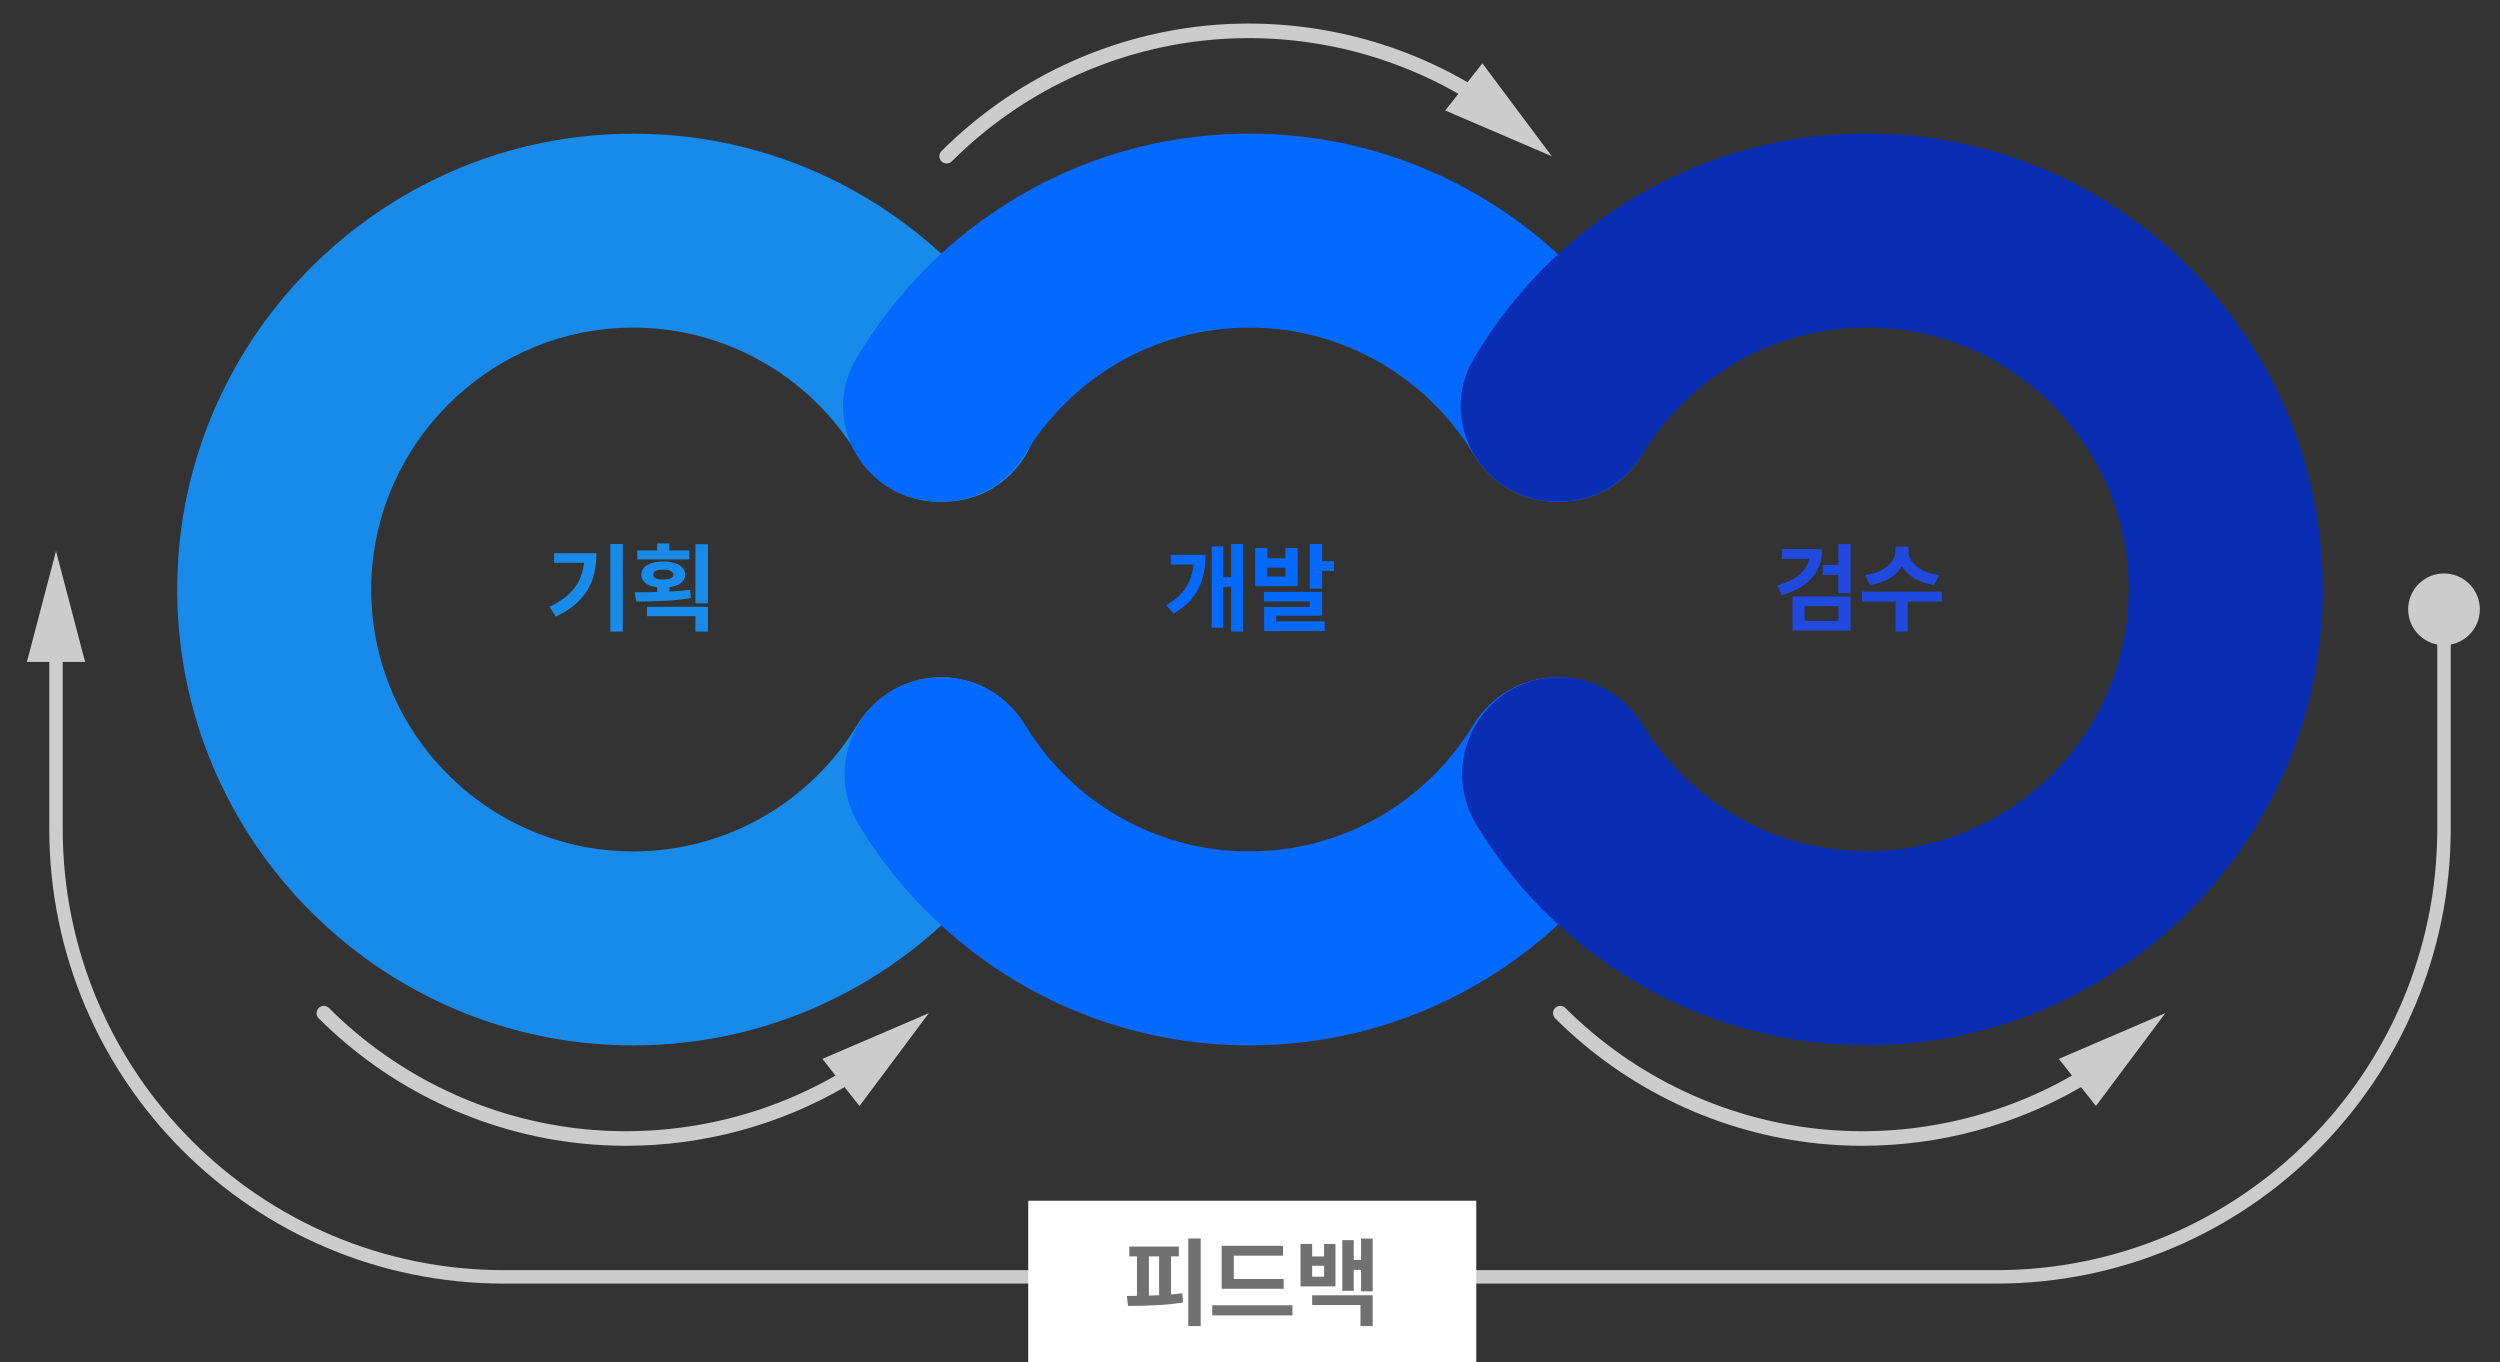 <svg width="558" height="304" viewBox="0 0 558 304" fill="none" xmlns="http://www.w3.org/2000/svg">
<rect x="0" y="0" width="558" height="304" fill="#333333" stroke="none"/>
<g style="mix-blend-mode:multiply">
<path d="M209.984 151.17C202.308 151.17 195.303 155.305 191.308 161.865C181.044 178.741 162.476 190.032 141.32 190.032C108.309 190.032 81.577 162.526 82.898 129.217C84.078 99.373 108.081 74.93 137.899 73.22C160.516 71.932 180.589 83.569 191.383 101.43C195.303 107.903 202.2 111.984 209.778 111.984H210.601C226.993 111.984 237.376 94.166 229.05 80.05C226.755 76.164 224.211 72.43 221.439 68.901C202.243 44.426 172.079 28.935 138.408 29.877C85.172 31.349 41.713 74.302 39.634 127.518C37.371 185.464 83.862 233.331 141.331 233.331C173.822 233.331 202.806 218.036 221.45 194.264C223.983 191.028 226.322 187.639 228.466 184.121C237.224 169.659 226.906 151.17 209.995 151.17H209.984Z" fill="#188BEA"/>
</g>
<g style="mix-blend-mode:multiply">
<path d="M210.363 111.984C217.92 111.984 224.828 107.925 228.736 101.462C238.979 84.489 257.601 73.122 278.832 73.122C300.064 73.122 318.675 84.489 328.928 101.462C332.837 107.935 339.734 111.984 347.291 111.984H348.114C364.505 111.984 374.888 94.166 366.563 80.05C364.267 76.153 361.723 72.43 358.951 68.89C340.307 45.118 311.324 29.823 278.832 29.823C246.341 29.823 217.368 45.118 198.713 68.89C195.942 72.43 193.397 76.153 191.102 80.04C182.776 94.155 193.159 111.973 209.551 111.973H210.374L210.363 111.984ZM347.486 151.17C339.809 151.17 332.804 155.305 328.809 161.865C318.545 178.741 299.977 190.032 278.822 190.032C257.666 190.032 239.098 178.741 228.834 161.865C224.839 155.305 217.845 151.17 210.157 151.17C193.246 151.17 182.928 169.648 191.687 184.121C193.82 187.65 196.169 191.038 198.703 194.264C217.357 218.036 246.341 233.331 278.822 233.331C311.302 233.331 340.297 218.036 358.94 194.264C361.474 191.028 363.813 187.639 365.956 184.121C374.715 169.659 364.397 151.17 347.486 151.17Z" fill="#0469FF"/>
</g>
<g style="mix-blend-mode:multiply">
<path d="M416.68 29.79C384.199 29.79 355.216 45.086 336.561 68.857C333.789 72.397 331.245 76.121 328.95 80.018C320.624 94.134 331.007 111.951 347.399 111.951H348.222C355.79 111.951 362.697 107.87 366.606 101.397C377.4 83.536 397.484 71.888 420.101 73.187C449.918 74.898 473.922 99.351 475.091 129.196C476.401 162.493 449.691 189.999 416.669 189.999C395.513 189.999 376.945 178.709 366.681 161.833C362.686 155.273 355.692 151.138 348.005 151.138C331.094 151.138 320.776 169.616 329.534 184.089C331.667 187.618 334.017 191.006 336.55 194.232C355.768 218.729 385.964 234.219 419.647 233.256C472.893 231.729 516.32 188.754 518.366 135.539C520.596 77.626 474.127 29.79 416.669 29.79H416.68Z" fill="#092EB4"/>
</g>
<path d="M207.331 226.133L183.556 236.341L186.49 240.064C169.589 249.753 149.83 253.985 130.298 252.015C108.893 249.85 88.691 240.249 73.425 224.985C72.786 224.347 71.757 224.347 71.129 224.985C70.501 225.624 70.49 226.652 71.129 227.28C86.926 243.074 107.822 253 129.973 255.252C133.221 255.577 136.48 255.739 139.728 255.739C156.835 255.739 173.746 251.214 188.514 242.641L191.838 246.863L207.321 226.133H207.331Z" fill="#CCCCCC"/>
<path d="M483.309 226.133L459.533 236.341L462.467 240.064C445.566 249.753 425.796 253.985 406.275 252.015C384.871 249.85 364.668 240.249 349.402 224.985C348.763 224.347 347.734 224.347 347.106 224.985C346.478 225.624 346.468 226.652 347.106 227.28C362.903 243.074 383.799 253 405.95 255.252C409.199 255.577 412.457 255.739 415.705 255.739C432.812 255.739 449.724 251.214 464.491 242.641L467.815 246.863L483.298 226.133H483.309Z" fill="#CCCCCC"/>
<path d="M346.36 34.867L330.866 14.137L327.542 18.348C309.97 8.151 289.345 3.691 268.991 5.748C246.839 7.989 225.943 17.926 210.147 33.72C209.508 34.358 209.508 35.387 210.147 36.014C210.461 36.328 210.883 36.491 211.294 36.491C211.706 36.491 212.128 36.328 212.442 36.014C227.708 20.751 247.911 11.15 269.315 8.985C288.836 7.004 308.606 11.247 325.507 20.935L322.573 24.659L346.36 34.867Z" fill="#CCCCCC"/>
<path d="M406.707 122.564C406.707 124.255 406.36 125.776 405.665 127.13C404.97 128.476 403.953 129.629 402.614 130.589C401.282 131.541 399.66 132.283 397.748 132.812L396.674 130.686C398.758 130.12 400.405 129.325 401.615 128.301C402.826 127.27 403.545 126.088 403.774 124.756H397.727V122.564H406.707ZM400.09 133.156H413.045V140.74H400.09V133.156ZM410.338 138.592V135.305H402.775V138.592H410.338ZM406.836 126.088H410.316V121.447H413.045V132.383H410.316V128.322H406.836V126.088ZM425.957 122.951C425.95 123.746 426.211 124.527 426.741 125.293C427.278 126.052 428.062 126.711 429.094 127.27C430.125 127.821 431.357 128.186 432.789 128.365L431.715 130.578C430.039 130.335 428.582 129.848 427.343 129.117C426.111 128.38 425.169 127.47 424.518 126.389C423.859 127.47 422.913 128.38 421.682 129.117C420.457 129.848 419.018 130.335 417.363 130.578L416.268 128.365C417.686 128.186 418.907 127.821 419.931 127.27C420.962 126.711 421.743 126.052 422.272 125.293C422.802 124.527 423.071 123.746 423.078 122.951V122.006H425.957V122.951ZM415.58 132.061H433.412V134.295H425.807V140.977H423.1V134.295H415.58V132.061Z" fill="#204ADF"/>
<path d="M277.432 140.977H274.789V131.029H273.006V140.117H270.449V121.941H273.006V128.838H274.789V121.426H277.432V140.977ZM260.33 135.068C262.278 133.923 263.728 132.619 264.681 131.158C265.64 129.697 266.213 127.986 266.399 126.023H261.318V123.832H269.074C269.067 125.751 268.841 127.499 268.397 129.074C267.961 130.643 267.216 132.093 266.163 133.425C265.118 134.75 263.703 135.928 261.92 136.959L260.33 135.068ZM282.889 124.627H286.885V122.307H289.635V130.836H280.16V122.307H282.889V124.627ZM282.115 132.104H295.092V137.41H284.844V138.678H295.65V140.848H282.158V135.455H292.363V134.23H282.115V132.104ZM286.885 128.688V126.689H282.889V128.688H286.885ZM292.342 121.426H295.092V125.229H297.734V127.441H295.092V131.373H292.342V121.426Z" fill="#0469FF"/>
<path d="M139.002 140.977H136.23V121.426H139.002V140.977ZM122.631 135.434C124.299 134.646 125.674 133.769 126.756 132.802C127.844 131.835 128.675 130.764 129.248 129.59C129.828 128.408 130.193 127.083 130.344 125.615H123.684V123.467H133.137C133.13 125.558 132.847 127.459 132.288 129.171C131.729 130.882 130.781 132.454 129.441 133.887C128.109 135.319 126.319 136.565 124.07 137.625L122.631 135.434ZM153.848 124.863H142.246V122.865H146.672V121.297H149.4V122.865H153.848V124.863ZM141.666 132.189C143.814 132.189 145.483 132.172 146.672 132.136V131.094C145.569 130.943 144.702 130.625 144.072 130.138C143.449 129.644 143.141 129.024 143.148 128.279C143.148 127.678 143.349 127.155 143.75 126.711C144.151 126.26 144.72 125.916 145.458 125.68C146.203 125.436 147.066 125.314 148.047 125.314C149.007 125.314 149.855 125.436 150.593 125.68C151.33 125.916 151.903 126.26 152.312 126.711C152.727 127.162 152.938 127.685 152.945 128.279C152.938 129.017 152.616 129.633 151.979 130.127C151.341 130.621 150.482 130.943 149.4 131.094V132.039C151.176 131.939 152.716 131.81 154.02 131.652L154.213 133.479C152.365 133.801 150.45 134.012 148.466 134.112C146.482 134.213 144.337 134.266 142.031 134.273L141.666 132.189ZM144.416 135.434H158.016V140.977H155.223V137.539H144.416V135.434ZM145.791 128.279C145.784 128.623 145.974 128.888 146.36 129.074C146.754 129.26 147.299 129.354 147.993 129.354C148.702 129.354 149.264 129.264 149.68 129.085C150.095 128.899 150.303 128.63 150.303 128.279C150.303 127.907 150.099 127.624 149.69 127.431C149.289 127.237 148.742 127.141 148.047 127.141C147.331 127.141 146.772 127.237 146.371 127.431C145.977 127.624 145.784 127.907 145.791 128.279ZM155.223 121.469H158.016V134.66H155.223V121.469Z" fill="#188BEA"/>
<path d="M537.5 136C537.5 140.418 541.082 144 545.5 144C549.918 144 553.5 140.418 553.5 136C553.5 131.582 549.918 128 545.5 128C541.082 128 537.5 131.582 537.5 136ZM545.5 136H544V185H545.5H547V136H545.5ZM445.5 285V283.5H112.5V285V286.5H445.5V285ZM12.5 185H14V136H12.5H11V185H12.5ZM112.5 285V283.5C58.1 283.5 14 239.4 14 185H12.5H11C11 241.057 56.443 286.5 112.5 286.5V285ZM545.5 185H544C544 239.4 499.9 283.5 445.5 283.5V285V286.5C501.557 286.5 547 241.057 547 185H545.5Z" fill="#CCCCCC"/>
<rect width="100" height="36" transform="translate(229.5 268)" fill="white"/>
<path d="M267.995 295.977H265.224V276.426H267.995V295.977ZM251.517 289.252C251.961 289.252 252.713 289.245 253.772 289.23V280.422H252.054V278.23H263.118V280.422H261.378V288.919C262.159 288.862 263.004 288.779 263.913 288.672L264.042 290.713C262.194 291.014 260.279 291.214 258.295 291.314C256.318 291.415 254.145 291.472 251.774 291.486L251.517 289.252ZM256.437 289.177C257.453 289.148 258.213 289.119 258.714 289.091V280.422H256.437V289.177ZM286.515 287.662H272.679V278.059H286.364V280.271H275.386V285.471H286.515V287.662ZM270.573 291.336H288.47V293.592H270.573V291.336ZM292.874 280.443H295.538V277.65H298.073V287.125H290.274V277.65H292.874V280.443ZM292.874 289.102H306.388V295.977H303.659V291.293H292.874V289.102ZM295.538 284.955V282.527H292.874V284.955H295.538ZM299.599 276.791H302.155V281.217H303.788V276.447H306.388V288.221H303.788V283.43H302.155V288.113H299.599V276.791Z" fill="#727171"/>
<path d="M12.5 123L18.995 147.75H6.005L12.5 123Z" fill="#CCCCCC"/>
</svg>
